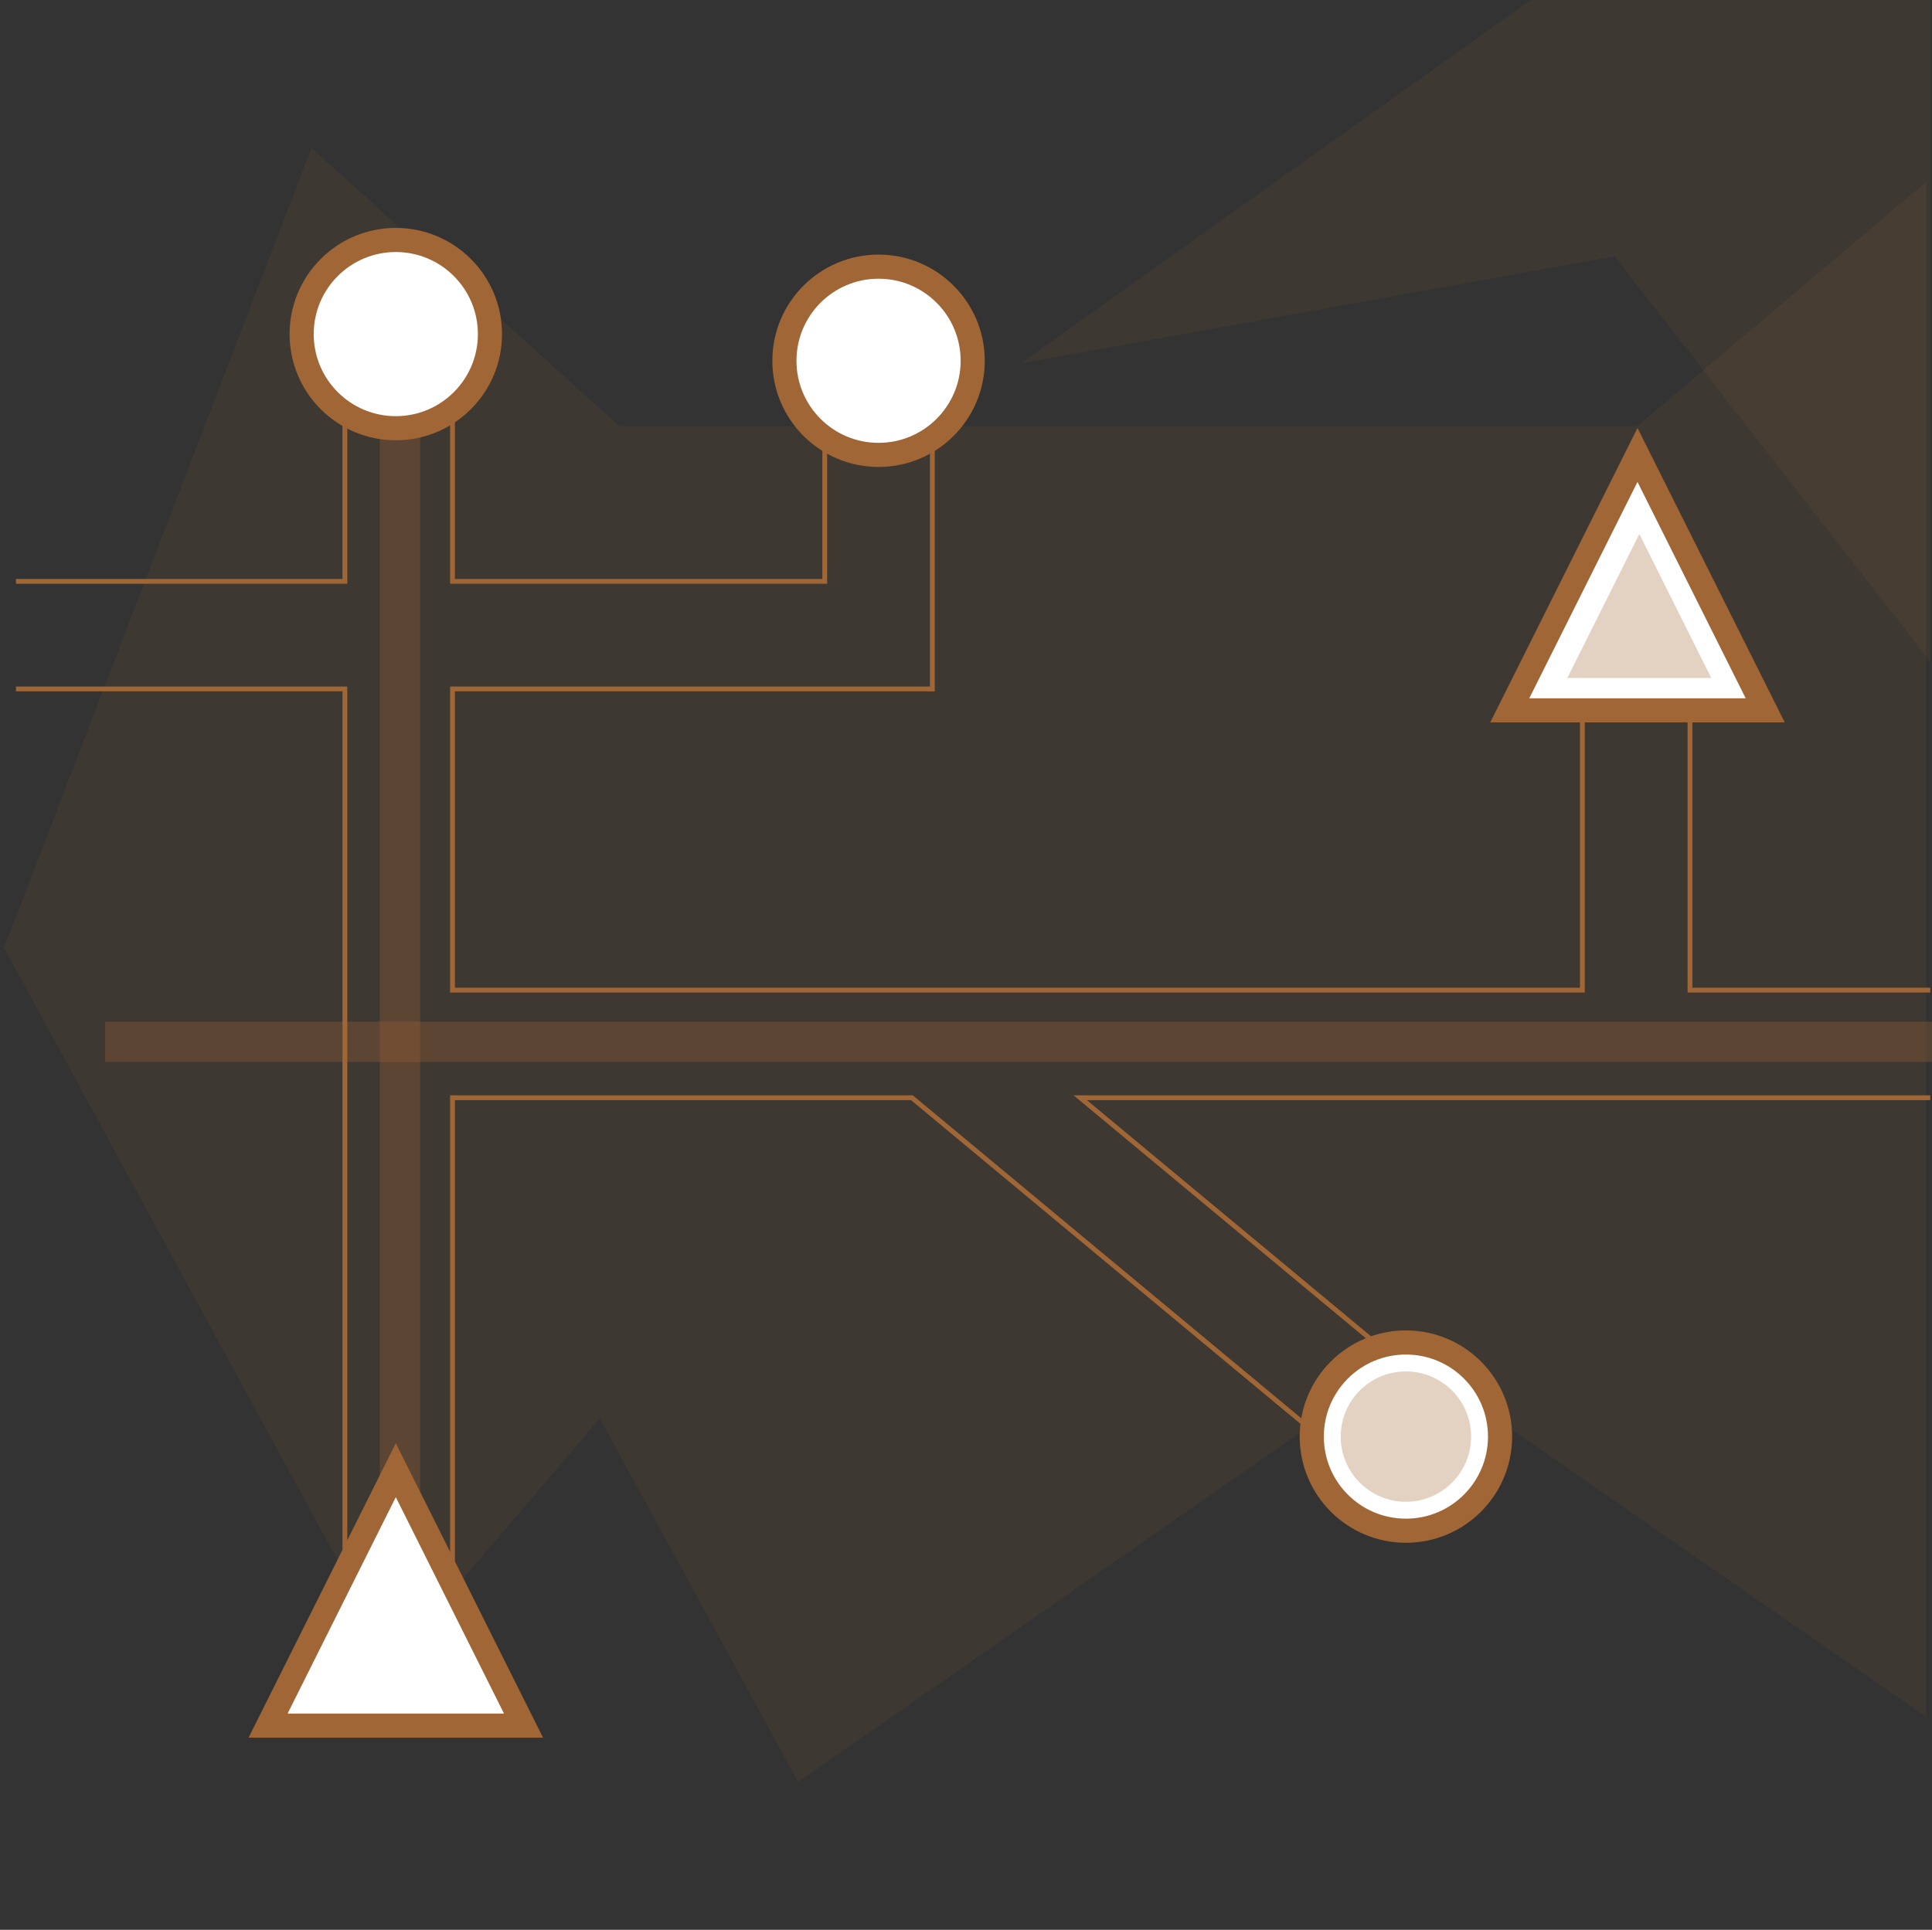 <?xml version="1.0" encoding="UTF-8"?><svg xmlns="http://www.w3.org/2000/svg" width="400.36" height="400" viewBox="0 0 400.36 400"><rect x="0" y="0" width="400.36" height="400" fill="#333333" stroke="none"/><g id="Calque_2"><rect width="400" height="400" style="fill:#fff; opacity:0;"/></g><g id="Calque_1"><polygon points="128.35 88.34 339.26 88.34 399.16 37.7 399.16 355.87 291.78 281.38 165.4 369.35 124.28 294.01 81.35 344.31 .84 196.47 64.55 30.65 128.35 88.34" style="fill:#a06635; opacity:.1;"/><rect x="78.71" y="60.6" width="8.36" height="260.58" style="fill:#a06635; opacity:.3;"/><line x1="82.05" y1="127.62" x2="82.05" y2="135.98" style="fill:#a06635; opacity:.3;"/><polyline points="400 227.53 223.85 227.53 299.36 290.31 285.1 307.46 188.97 227.53 93.77 227.53 93.77 342.37 71.47 342.37 71.47 142.8 3.3 142.8" style="fill:none; stroke:#a06635; stroke-miterlimit:10;"/><polyline points="400 205.23 350.21 205.23 350.21 126.07 327.91 126.07 327.91 205.23 93.77 205.23 93.77 142.8 193.21 142.8 193.21 73.67 170.91 73.67 170.91 120.5 93.77 120.5 93.77 74.78 71.47 74.78 71.47 120.5 3.3 120.5" style="fill:none; stroke:#a06635; stroke-miterlimit:10;"/><circle cx="82.02" cy="69.25" r="19.51" style="fill:#fff; stroke:#a06635; stroke-miterlimit:10; stroke-width:5px;"/><circle cx="182.06" cy="74.78" r="19.51" style="fill:#fff; stroke:#a06635; stroke-miterlimit:10; stroke-width:5px;"/><circle cx="291.34" cy="297.77" r="19.51" style="fill:#fff; stroke:#a06635; stroke-miterlimit:10; stroke-width:5px;"/><polygon points="55.55 357.68 108.49 357.68 82.02 304.73 55.55 357.68" style="fill:#fff; stroke:#a06635; stroke-miterlimit:10; stroke-width:5px;"/><polygon points="312.86 147.24 365.8 147.24 339.33 94.3 312.86 147.24" style="fill:#fff; stroke:#a06635; stroke-miterlimit:10; stroke-width:5px;"/><polygon points="324.79 140.53 354.62 140.53 339.71 110.69 324.79 140.53" style="fill:#a06635; opacity:.3;"/><circle cx="291.34" cy="297.77" r="13.51" style="fill:#a06635; opacity:.3;"/><polyline points="21.77 211.76 400.36 211.76 400.36 220.12 21.77 220.12" style="fill:#a06635; opacity:.3;"/><polygon points="211.57 75.3 317.19 0 400 0 400 137.14 334.59 53.12 211.57 75.3" style="fill:#a06635; opacity:.1;"/></g></svg>